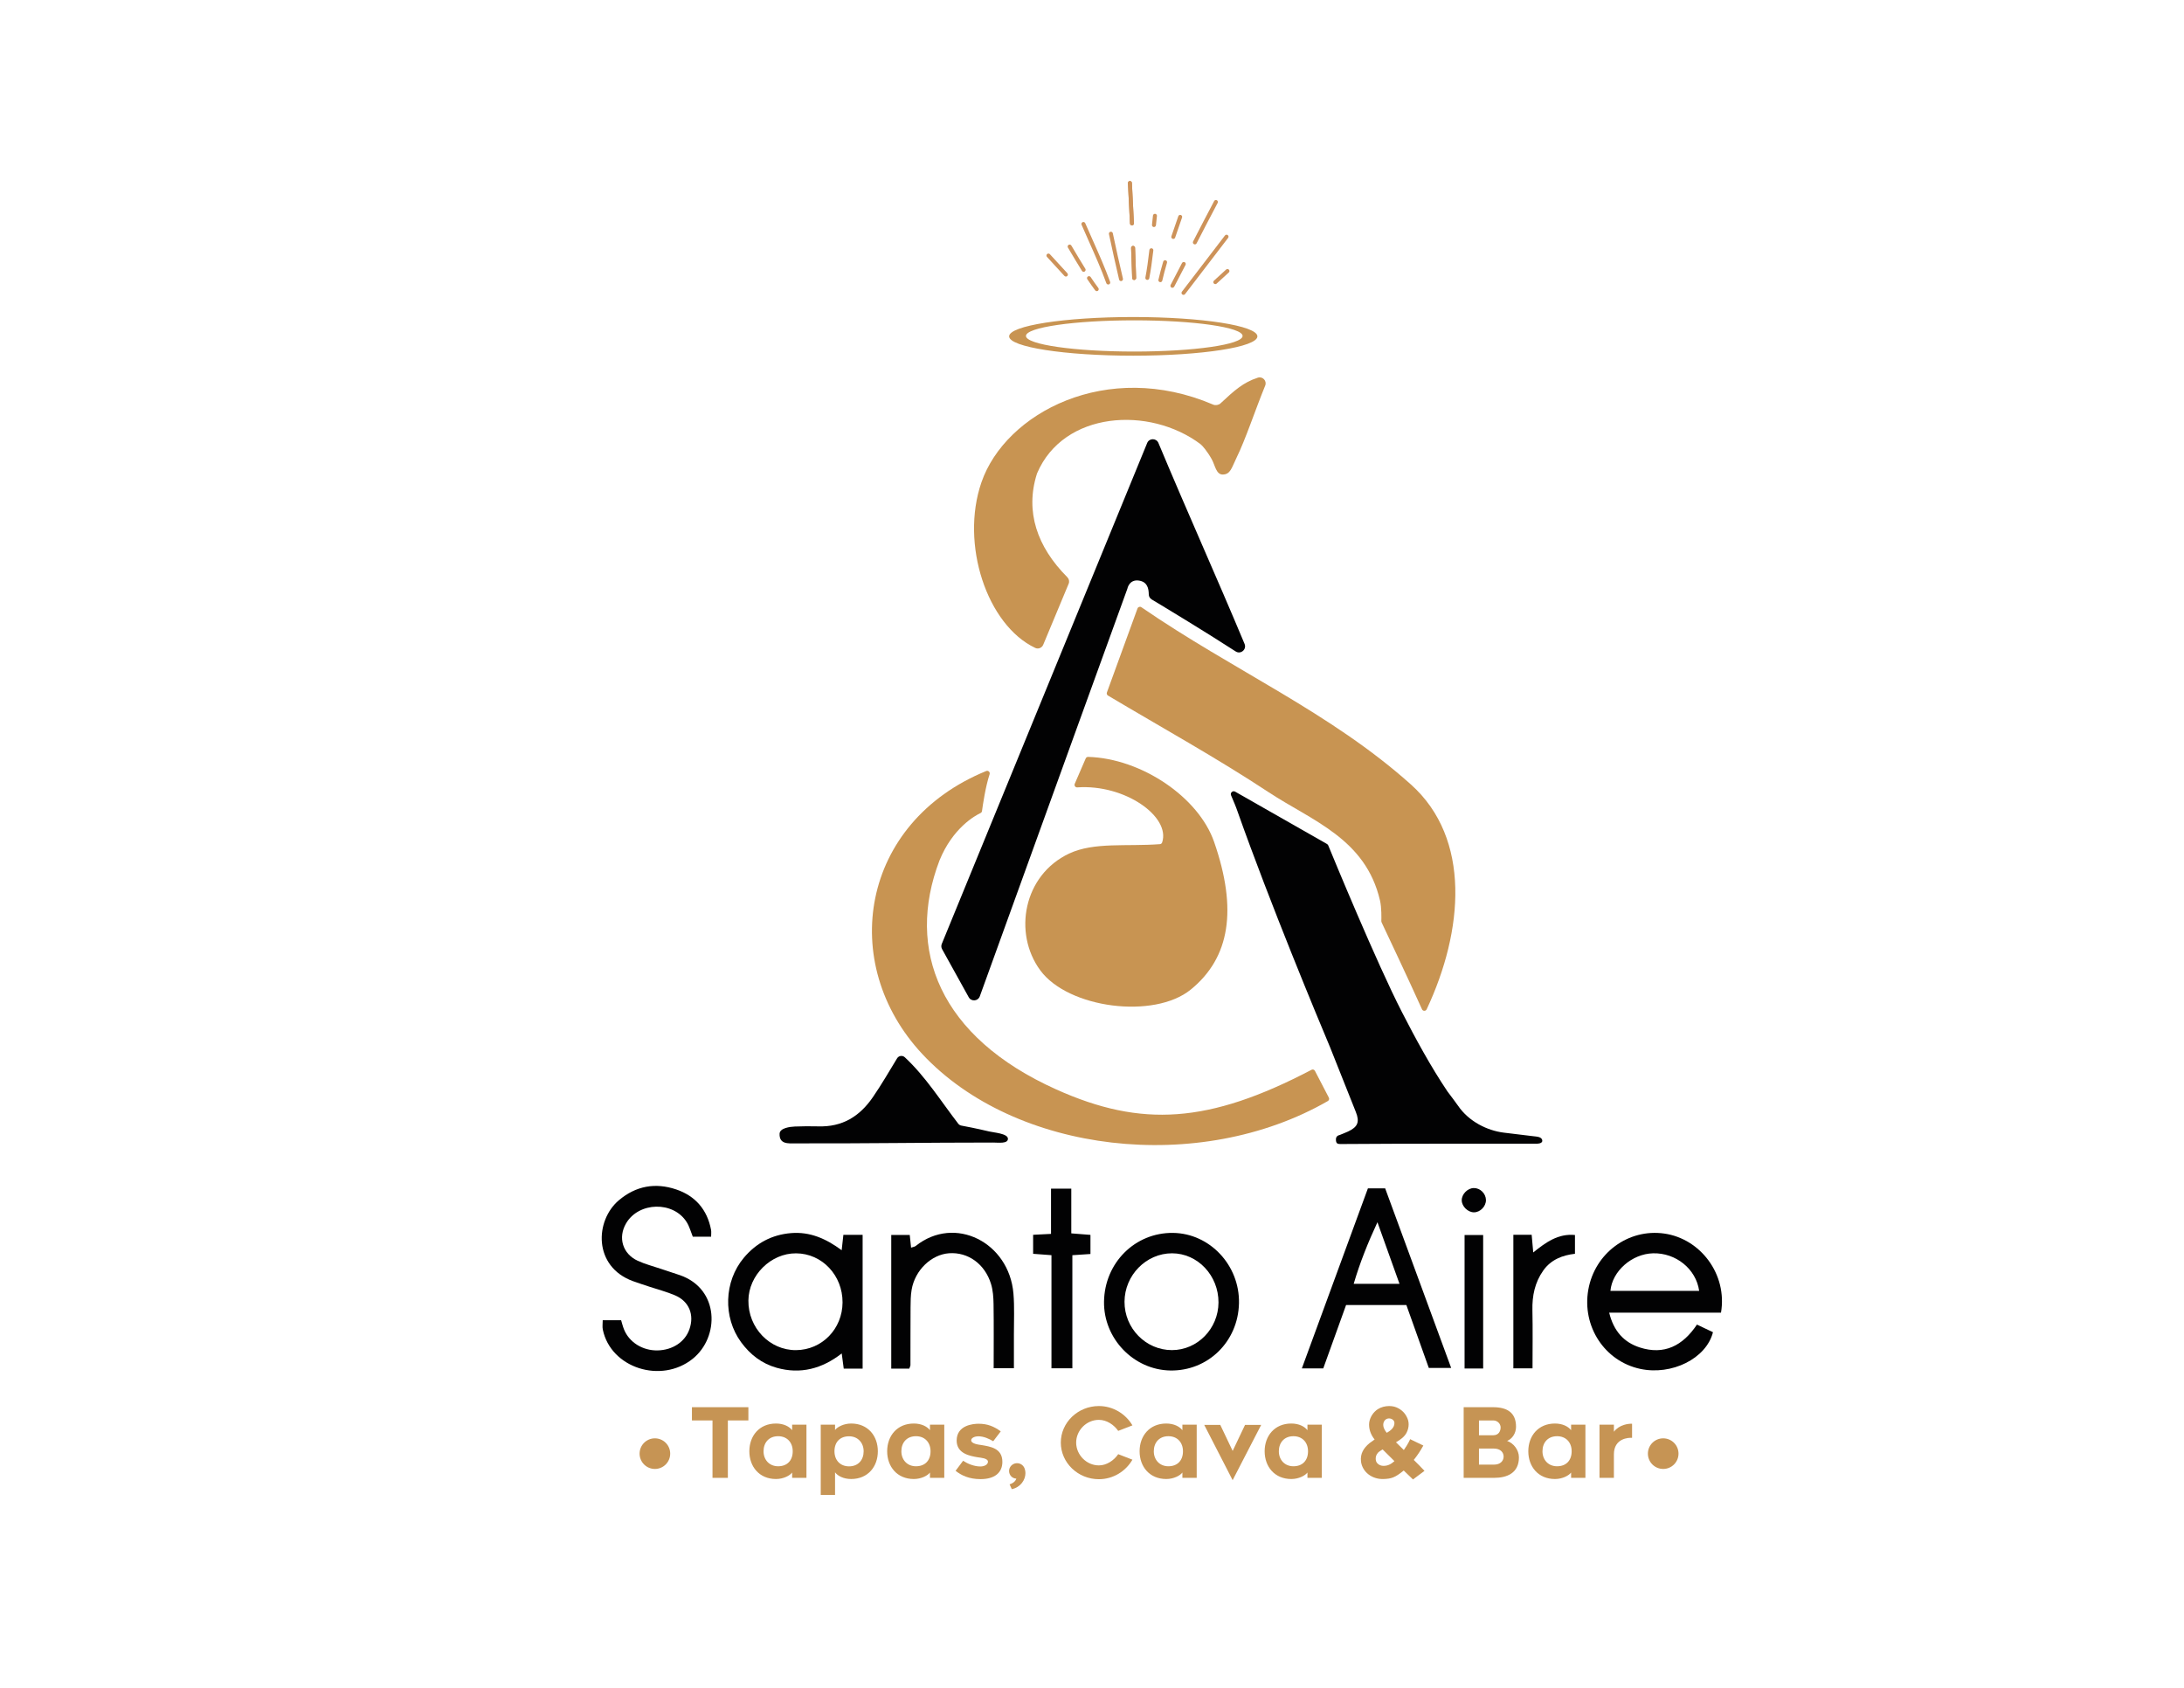 <?xml version="1.0" encoding="utf-8"?>
<!-- Generator: Adobe Illustrator 23.0.5, SVG Export Plug-In . SVG Version: 6.00 Build 0)  -->
<svg version="1.1" id="Capa_1" xmlns="http://www.w3.org/2000/svg" xmlns:xlink="http://www.w3.org/1999/xlink" x="0px" y="0px"
	 viewBox="0 0 792 612" style="enable-background:new 0 0 792 612;" xml:space="preserve">
<style type="text/css">
	.st0{fill:#C89452;}
	.st1{fill:#020203;}
	.st2{fill:#CD9259;}
	.st3{fill:#C69454;}
</style>
<g>
	<path class="st0" d="M410.96,114.95c-24.86,0-45.01,3.14-45.01,7.01s20.15,7.01,45.01,7.01c24.86,0,45.02-3.14,45.02-7.01
		S435.82,114.95,410.96,114.95 M411.33,127.47c-21.69,0-39.28-2.54-39.28-5.66s17.58-5.66,39.28-5.66c21.69,0,39.28,2.54,39.28,5.66
		S433.03,127.47,411.33,127.47"/>
	<path class="st1" d="M603.54,447.28c-13.07-1.87-25.21,7.1-27.56,20.36c-2.35,13.3,5.92,25.92,18.79,28.7
		c11.45,2.47,24-3.73,26.42-13.29c-1.86-0.89-3.76-1.79-5.81-2.77c-5.13,7.69-11.9,11.15-20.76,8.29
		c-5.71-1.85-9.44-5.91-11.07-12.61h40.55C626.47,462.01,616.62,449.14,603.54,447.28 M584,468.07c0.64-7.16,7.78-13.43,15.44-13.63
		c8.28-0.22,15.63,5.67,16.74,13.63H584z"/>
	<path class="st1" d="M312.82,447.74v48.51h-6.85c-0.22-1.66-0.44-3.28-0.73-5.5c-7.17,5.58-14.97,7.62-23.58,5.2
		c-5.41-1.52-9.63-4.79-12.92-9.29c-6.59-9-6.21-21.99,0.99-30.59c4.47-5.33,10.17-8.39,17.17-8.96c6.79-0.55,12.61,1.98,18.32,6.21
		c0.24-2.17,0.42-3.78,0.62-5.57H312.82z M305.54,472.26c0.05-9.84-7.44-17.76-16.85-17.81c-9.13-0.06-17.19,7.91-17.29,17.09
		c-0.11,9.92,7.7,18.07,17.27,18.01C298.07,489.48,305.49,481.88,305.54,472.26"/>
	<path class="st1" d="M218.57,478.7h6.67c0.32,1.05,0.6,2.21,1.04,3.31c1.87,4.7,6.76,7.74,12.17,7.64
		c5.47-0.11,9.98-3.1,11.57-7.69c1.82-5.23-0.11-10.07-5.16-12.25c-2.96-1.28-6.12-2.09-9.19-3.11c-2.05-0.68-4.12-1.33-6.14-2.07
		c-14.46-5.28-13.8-21.96-5.12-29.31c6.23-5.27,13.28-6.48,20.8-3.94c6.94,2.34,11.27,7.33,12.65,14.66
		c0.13,0.71,0.02,1.47,0.02,2.49h-6.64c-0.71-1.74-1.21-3.71-2.25-5.34c-4.84-7.65-17.36-7.33-21.94,0.48
		c-3.02,5.15-1.29,11.05,4.22,13.58c2.65,1.22,5.52,1.95,8.29,2.89c2.34,0.79,4.69,1.53,7.02,2.33
		c14.35,4.97,14.45,22.42,4.62,30.32c-11.4,9.17-29.72,3.37-32.6-10.6C218.39,481.08,218.57,480.01,218.57,478.7"/>
	<path class="st1" d="M449.3,472.54c-0.29,13.92-11.25,24.64-24.94,24.39c-13.29-0.24-24.19-11.58-24-24.96
		c0.2-14.09,11.26-25.1,25.03-24.93C438.72,447.21,449.59,458.79,449.3,472.54 M441.87,472.28c0.04-9.8-7.54-17.83-16.84-17.84
		c-9.38-0.01-17.2,7.95-17.24,17.56c-0.04,9.62,7.71,17.54,17.19,17.54C434.24,489.54,441.83,481.78,441.87,472.28"/>
	<path class="st1" d="M329.74,496.26h-6.54v-48.47h6.71c0.16,1.56,0.3,2.92,0.48,4.6c0.7-0.25,1.3-0.3,1.69-0.62
		c14.2-11.31,33.85-1.3,35.43,17.24c0.42,4.91,0.15,9.88,0.17,14.83c0.02,4,0,8,0,12.28h-7.34c0-7.9,0.07-15.58-0.04-23.27
		c-0.04-2.44-0.21-4.99-0.92-7.3c-2.24-7.27-8.35-11.6-15.18-11.13c-6.47,0.45-12.41,6.14-13.61,13.23
		c-0.36,2.12-0.38,4.3-0.39,6.46c-0.05,6.95-0.02,13.91-0.04,20.86C330.16,495.27,329.98,495.55,329.74,496.26"/>
	<path class="st1" d="M381.31,455.12c-2.36-0.18-4.32-0.32-6.66-0.5v-6.89c2-0.1,3.95-0.2,6.49-0.33V431h7.35v16.21
		c2.57,0.2,4.63,0.37,6.95,0.55v6.93c-2.18,0.15-4.13,0.28-6.56,0.44v41.01h-7.58V455.12z"/>
	<path class="st1" d="M555.75,496.15h-6.95v-48.42h6.64c0.18,1.97,0.34,3.78,0.57,6.4c4.56-3.66,9-6.91,15.13-6.33v6.81
		c-4.64,0.53-8.71,2.16-11.48,6.05c-3.07,4.33-4.07,9.19-3.95,14.45C555.86,482.04,555.75,488.96,555.75,496.15"/>
	<rect x="531.11" y="447.81" class="st1" width="6.74" height="48.4"/>
	<path class="st1" d="M534.44,430.78c2.33-0.04,4.38,1.97,4.42,4.33c0.04,2.28-2.03,4.44-4.3,4.47c-2.22,0.03-4.46-2.14-4.48-4.34
		C530.05,433,532.2,430.81,534.44,430.78"/>
	<path class="st1" d="M502.31,430.88h-6.25c-8,21.82-15.91,43.35-23.96,65.3h7.76c2.84-7.87,5.59-15.51,8.28-22.99h21.86
		c2.72,7.64,5.46,15.31,8.14,22.82h8.11C518.16,473.98,510.24,452.44,502.31,430.88 M490.9,465.51c2.26-7.71,5.18-14.94,8.61-22.34
		c2.61,7.29,5.22,14.59,8,22.34H490.9z"/>
	<path class="st0" d="M401.4,251.09c3.28-9.01,6.56-18.01,11.1-30.47c0.21-0.57,0.9-0.79,1.4-0.45
		c33.51,23.05,68.46,38.06,97.75,64.28c21.92,19.63,19.08,53.06,5.71,81.53c-0.34,0.72-1.37,0.7-1.69-0.02
		c-4.74-10.56-13.65-29.39-14.66-31.53c-0.06-0.13-0.09-0.27-0.09-0.42c0.03-0.96,0.13-4.89-0.48-7.49
		c-5.21-22.46-24.67-28.9-40.42-39.29c-18.81-12.41-38.59-23.33-58.23-35.03C401.42,251.98,401.25,251.51,401.4,251.09"/>
	<path class="st0" d="M389.74,284.2c1.25-2.92,2.85-6.52,3.98-9.19c0.15-0.36,0.5-0.58,0.89-0.57
		c19.31,0.58,40.03,14.58,45.67,30.82c8.52,24.52,5.76,41.97-8.46,53.55c-13.29,10.82-44.45,6.83-54.59-6.99
		c-9.94-13.55-6.05-34.56,10.48-42.33c9.03-4.24,20.88-2.49,32.92-3.41c0.36-0.03,0.69-0.26,0.8-0.6
		c3.17-9.34-13.48-21.2-30.79-19.98C389.96,285.55,389.47,284.84,389.74,284.2"/>
	<path class="st0" d="M476.84,388.28c1.68,3.24,3.37,6.48,5.05,9.71c0.23,0.44,0.07,0.99-0.36,1.24
		c-46.58,26.79-113.33,19.04-147.05-17.02c-30.78-32.91-22.44-84.01,23.15-102.64c0.74-0.31,1.49,0.39,1.24,1.16
		c-1.51,4.53-2.5,11.43-2.76,13.35c-0.04,0.31-0.23,0.58-0.51,0.71c-1.98,0.94-10.09,5.39-14.9,17.19
		c-12.37,32.4,0.02,64.04,42.35,83.05c30.88,13.87,55.34,12.37,92.54-7.12C476.04,387.65,476.6,387.83,476.84,388.28"/>
	<path class="st0" d="M442.58,146.28c5.05-4.73,8.36-7.67,13.56-9.34c1.75-0.56,3.36,1.17,2.67,2.87
		c-3.69,9.04-7.16,19.59-10.36,26.09c-1.77,3.6-2.19,6.16-5.07,6.16c-2.38,0-2.75-3.38-3.97-5.56c-1.62-2.9-3.4-4.96-4.07-5.46
		c-18.57-13.93-49.63-11.95-59.23,10.53c-0.04,0.09-0.07,0.18-0.1,0.27c-4.3,13.61,0.03,26.42,11.04,37.45
		c0.62,0.62,0.83,1.55,0.49,2.36c-2.93,7.03-6.07,14.56-9.23,22.14c-0.47,1.13-1.8,1.67-2.9,1.14c-17.49-8.3-27.23-37.6-19.51-60.02
		c8.68-25.18,45.5-44.72,84.1-28.18C440.79,147.06,441.95,146.87,442.58,146.28"/>
	<path class="st1" d="M420.09,160.62c10.91,26.09,20.72,47.7,31.24,72.86c0.84,2.01-1.41,3.91-3.24,2.72
		c-11.5-7.45-26.33-16.38-30.43-18.84c-0.65-0.39-1.06-1.08-1.07-1.83c-0.03-2.12-0.48-4.57-3.6-5.02
		c-3.55-0.51-4.17,2.98-4.17,2.98s-34.06,93.86-53.51,147.78c-0.65,1.79-3.1,1.98-4.02,0.31c-3.32-5.99-6.43-11.61-9.65-17.42
		c-0.33-0.59-0.37-1.3-0.11-1.92c24.36-59.41,48.76-118.89,74.48-181.61C416.74,158.81,419.33,158.8,420.09,160.62"/>
	<path class="st1" d="M282.71,410.99c0.2-1.99,3.7-2.44,5.53-2.52c2.8-0.12,5.48-0.12,8.33-0.06c8.99,0.31,15.21-3.67,19.98-10.61
		c3.08-4.48,5.81-9.19,8.78-14.07c0.6-0.98,1.95-1.15,2.79-0.37c7.58,7.06,13.03,15.85,19.38,24.09c0.27,0.35,0.68,0.6,1.12,0.68
		c5.43,1.01,8.96,1.87,10.09,2.13c1.58,0.4,6.76,0.72,6.8,2.63c0.04,1.92-3.57,1.39-5.35,1.39c-23.95-0.01-47.84,0.39-71.8,0.3
		C285.9,414.59,282.51,414.97,282.71,410.99"/>
	<path class="st1" d="M555.83,411.96c-3.34-0.44-6.97-0.81-10.55-1.28c-5.86-0.74-12.57-3.93-16.56-9.78
		c-0.89-1.3-2.44-3.3-3.84-5.18c-6.13-9.14-11.52-19.07-16.47-28.71c-9.28-18.06-25.12-56.53-26.74-60.47
		c-0.09-0.22-0.25-0.39-0.45-0.51l-33.31-18.98c-0.87-0.5-1.88,0.4-1.48,1.33c0.85,1.98,1.89,4.45,2.27,5.63
		c11.95,33.78,29.27,75.35,33.61,85.66c3.12,7.84,6.25,15.68,9.37,23.53c1.43,3.6,0.73,5.41-2.8,7.07c-0.96,0.45-1.96,0.82-3.1,1.29
		c0,0-1.27,0.16-1.32,1.45c-0.07,1.89,0.84,1.74,1.56,1.81c20.17-0.19,71.08-0.12,71.08-0.12s2.24,0.1,2.19-1.09
		C559.2,412.11,557.2,412.14,555.83,411.96"/>
	<path class="st2" d="M410.53,81.72L410.53,81.72c-0.4,0.02-0.74-0.29-0.76-0.68c-0.21-4.41-0.44-8.82-0.67-13.22l-0.07-1.42
		c-0.02-0.4,0.28-0.74,0.68-0.76c0.4-0.02,0.74,0.28,0.76,0.68l0.07,1.42c0.23,4.41,0.46,8.82,0.67,13.23
		C411.23,81.36,410.93,81.7,410.53,81.72"/>
	<path class="st2" d="M411.33,101.52c-0.01,0-0.01,0-0.02,0c-0.4,0.01-0.73-0.3-0.74-0.7c-0.1-3.44-0.23-7.01-0.39-10.91
		c-0.02-0.39,0.29-0.73,0.68-0.75c0,0,0.01,0,0.01,0c0.4-0.02,0.73,0.29,0.75,0.69c0.16,3.91,0.29,7.49,0.39,10.93
		C412.02,101.17,411.72,101.5,411.33,101.52"/>
	<path class="st2" d="M418.5,82.32c-0.04,0-0.07,0-0.11,0c-0.39-0.04-0.68-0.39-0.64-0.79c0.11-1.12,0.23-2.25,0.36-3.37
		c0.04-0.39,0.39-0.68,0.8-0.64c0.39,0.04,0.68,0.4,0.64,0.8c-0.12,1.12-0.24,2.24-0.36,3.36C419.14,82.03,418.85,82.3,418.5,82.32"
		/>
	<path class="st2" d="M416.1,101.49c-0.06,0-0.11,0-0.17-0.01c-0.39-0.07-0.65-0.45-0.57-0.84c0.55-2.91,1.01-6.09,1.45-9.99
		c0.04-0.39,0.4-0.68,0.8-0.63c0.4,0.05,0.68,0.4,0.63,0.8c-0.45,3.94-0.91,7.15-1.47,10.09
		C416.7,101.24,416.42,101.48,416.1,101.49"/>
	<path class="st2" d="M425.51,86.63c-0.09,0.01-0.18-0.01-0.27-0.04c-0.38-0.13-0.58-0.54-0.45-0.91c0.35-1.02,0.7-2.03,1.05-3.05
		c0.49-1.41,0.98-2.82,1.46-4.23c0.13-0.38,0.54-0.58,0.91-0.45c0.38,0.13,0.58,0.54,0.45,0.91c-0.48,1.41-0.97,2.83-1.46,4.24
		c-0.35,1.01-0.7,2.03-1.05,3.05C426.06,86.43,425.8,86.62,425.51,86.63"/>
	<path class="st2" d="M420.83,102.31c-0.07,0-0.13,0-0.2-0.02c-0.39-0.09-0.63-0.47-0.54-0.86c0.48-2.08,1.04-4.23,1.73-6.56
		c0.11-0.38,0.51-0.6,0.89-0.49c0.38,0.11,0.6,0.51,0.49,0.89c-0.68,2.3-1.24,4.42-1.71,6.47
		C421.42,102.07,421.15,102.29,420.83,102.31"/>
	<path class="st2" d="M433.34,88.61c-0.12,0.01-0.25-0.02-0.37-0.08c-0.35-0.18-0.49-0.62-0.31-0.97c2.56-4.97,5.07-9.83,7.64-14.66
		c0.19-0.35,0.62-0.49,0.97-0.3c0.35,0.19,0.49,0.62,0.3,0.97c-2.56,4.82-5.07,9.67-7.63,14.64
		C433.82,88.46,433.59,88.6,433.34,88.61"/>
	<path class="st2" d="M425.19,104.35c-0.13,0.01-0.25-0.02-0.37-0.08c-0.35-0.18-0.49-0.62-0.3-0.97c1.38-2.63,2.75-5.28,4.12-7.92
		c0.18-0.35,0.62-0.49,0.97-0.31c0.35,0.18,0.49,0.62,0.31,0.97c-1.37,2.65-2.74,5.29-4.12,7.93
		C425.66,104.2,425.43,104.34,425.19,104.35"/>
	<path class="st2" d="M429.22,106.92c-0.16,0.01-0.33-0.04-0.48-0.15c-0.32-0.24-0.38-0.69-0.13-1.01l15.61-20.38
		c0.24-0.32,0.69-0.38,1.01-0.13c0.32,0.24,0.38,0.69,0.13,1.01l-15.61,20.38C429.62,106.81,429.43,106.91,429.22,106.92"/>
	<path class="st2" d="M440.75,103.02c-0.21,0.01-0.42-0.07-0.57-0.24c-0.27-0.29-0.24-0.75,0.05-1.02c1.47-1.33,2.94-2.67,4.4-4.02
		c0.29-0.27,0.75-0.25,1.02,0.04c0.27,0.29,0.25,0.75-0.04,1.02c-1.47,1.35-2.94,2.69-4.41,4.03
		C441.07,102.95,440.91,103.01,440.75,103.02"/>
	<path class="st2" d="M386.57,100.28c-0.21,0.01-0.42-0.07-0.57-0.23c-2.1-2.31-4.22-4.61-6.33-6.9c-0.27-0.29-0.25-0.75,0.04-1.02
		c0.29-0.27,0.75-0.25,1.02,0.04c2.12,2.3,4.24,4.6,6.34,6.91c0.27,0.29,0.25,0.75-0.05,1.02
		C386.89,100.21,386.73,100.27,386.57,100.28"/>
	<path class="st2" d="M397.77,105.57c-0.23,0.01-0.47-0.09-0.62-0.29c-0.94-1.26-1.87-2.58-2.84-4.03c-0.22-0.33-0.13-0.78,0.2-1
		c0.33-0.22,0.78-0.13,1,0.2c0.95,1.43,1.86,2.72,2.79,3.97c0.24,0.32,0.17,0.77-0.15,1.01
		C398.05,105.52,397.91,105.57,397.77,105.57"/>
	<path class="st2" d="M393.01,98.56c-0.25,0.01-0.5-0.11-0.65-0.34c-1.56-2.5-3.09-5.07-4.56-7.56l-0.53-0.89
		c-0.2-0.34-0.09-0.78,0.25-0.99c0.34-0.2,0.78-0.09,0.99,0.25l0.53,0.89c1.47,2.48,2.99,5.05,4.54,7.53
		c0.21,0.34,0.11,0.78-0.23,0.99C393.25,98.52,393.13,98.55,393.01,98.56"/>
	<path class="st2" d="M401.92,103.15c-0.31,0.02-0.6-0.17-0.72-0.47c-1.86-5.13-4.12-10.21-6.31-15.12c-0.9-2.02-1.8-4.04-2.67-6.06
		c-0.16-0.37,0.01-0.79,0.38-0.95c0.36-0.16,0.79,0.01,0.95,0.38c0.87,2.02,1.77,4.03,2.67,6.05c2.2,4.94,4.47,10.04,6.35,15.22
		c0.14,0.37-0.06,0.79-0.43,0.92C402.06,103.13,401.99,103.15,401.92,103.15"/>
	<path class="st2" d="M406.57,101.92c-0.34,0.02-0.66-0.21-0.74-0.55c-1.3-5.47-2.48-10.92-3.68-16.49
		c-0.08-0.39,0.16-0.77,0.55-0.85c0.39-0.08,0.77,0.16,0.85,0.55c1.19,5.56,2.37,11,3.67,16.45c0.09,0.39-0.15,0.78-0.53,0.87
		C406.66,101.91,406.62,101.92,406.57,101.92"/>
	<path class="st2" d="M411.33,101.52c-0.01,0-0.01,0-0.02,0c-0.4,0.01-0.73-0.3-0.74-0.7c-0.1-3.44-0.23-7.01-0.39-10.91
		c-0.02-0.39,0.29-0.73,0.68-0.75c0,0,0.01,0,0.01,0c0.4-0.02,0.73,0.29,0.75,0.69c0.16,3.91,0.29,7.49,0.39,10.93
		C412.02,101.17,411.72,101.5,411.33,101.52"/>
	<path class="st2" d="M410.53,81.72L410.53,81.72c-0.4,0.02-0.74-0.29-0.76-0.68c-0.21-4.41-0.44-8.82-0.67-13.22l-0.07-1.42
		c-0.02-0.4,0.28-0.74,0.68-0.76c0.4-0.02,0.74,0.28,0.76,0.68l0.07,1.42c0.23,4.41,0.46,8.82,0.67,13.23
		C411.23,81.36,410.93,81.7,410.53,81.72"/>
	<circle class="st3" cx="237.49" cy="527.08" r="5.55"/>
	<circle class="st3" cx="603.14" cy="527.08" r="5.55"/>
	<g>
		<path class="st3" d="M263.95,515.04v20.82h-5.57v-20.82h-7.46v-4.8h20.47v4.8H263.95z"/>
		<path class="st3" d="M287.26,533.93c-0.81,1.09-3.12,2.35-5.85,2.35c-6.1,0-9.67-4.52-9.67-10.06c0-5.54,3.57-10.06,9.67-10.06
			c2.8,0,4.87,1.12,5.85,2.42v-2h5.19v19.28h-5.19V533.93z M282.18,520.76c-3.33,0-5.29,2.31-5.29,5.47c0,3.05,2.07,5.43,5.29,5.43
			c3.26,0,5.29-2.07,5.29-5.43C287.47,523.03,285.44,520.76,282.18,520.76z"/>
		<path class="st3" d="M302.82,518.51c0.81-1.09,3.12-2.35,5.85-2.35c6.1,0,9.67,4.52,9.67,10.06c0,5.54-3.57,10.06-9.67,10.06
			c-2.8,0-4.87-1.12-5.85-2.42v8.2h-5.19v-25.48h5.19V518.51z M307.9,531.69c3.33,0,5.29-2.31,5.29-5.47c0-3.05-2.07-5.43-5.29-5.43
			c-3.26,0-5.29,2.07-5.29,5.43C302.61,529.41,304.64,531.69,307.9,531.69z"/>
		<path class="st3" d="M337.24,533.93c-0.81,1.09-3.12,2.35-5.85,2.35c-6.1,0-9.67-4.52-9.67-10.06c0-5.54,3.57-10.06,9.67-10.06
			c2.8,0,4.87,1.12,5.85,2.42v-2h5.19v19.28h-5.19V533.93z M332.16,520.76c-3.33,0-5.29,2.31-5.29,5.47c0,3.05,2.07,5.43,5.29,5.43
			c3.26,0,5.29-2.07,5.29-5.43C337.45,523.03,335.41,520.76,332.16,520.76z"/>
		<path class="st3" d="M346.53,533.3l2.73-3.64c1.51,1.02,3.93,2.07,6.24,2.07c1.61,0,2.77-0.74,2.77-1.72c0-1.3-2.7-1.44-3.71-1.61
			c-2.63-0.46-7.64-1.23-7.64-6.06c0-5.64,6.1-6.1,7.96-6.1c3.05,0,5.5,0.88,8.03,2.77l-2.73,3.57c-1.44-0.84-3.33-1.79-5.47-1.79
			c-1.02,0-2.52,0.49-2.52,1.44c0,1.3,2.8,1.61,3.64,1.72c3.26,0.56,7.67,1.12,7.67,6.1c0,4-2.87,6.27-7.92,6.27
			C351.43,536.32,348.63,534.98,346.53,533.3z"/>
		<path class="st3" d="M371.86,534.14c0,2.49-1.79,5.15-4.94,5.82l-0.81-1.75c1.37-0.42,2.17-1.19,2.45-2.07
			c-1.51-0.07-2.56-1.23-2.63-2.66c-0.07-1.54,1.19-2.87,2.77-2.94c1.44-0.04,2.63,0.88,2.98,2.31
			C371.79,533.27,371.86,533.69,371.86,534.14z"/>
		<path class="st3" d="M398.5,536.35c-7.6,0-13.81-5.96-13.81-13.28c0-7.29,6.2-13.25,13.81-13.25c5.15,0,9.71,2.84,12.16,7.01
			l-5.15,2c-1.54-2.21-4.17-4-7.01-4c-4.56,0-8.24,3.85-8.24,8.24c0,4.38,3.68,8.27,8.24,8.27c2.84,0,5.47-1.82,7.01-4.07l5.15,2
			C408.21,533.51,403.65,536.35,398.5,536.35z"/>
		<path class="st3" d="M428.78,533.93c-0.81,1.09-3.12,2.35-5.85,2.35c-6.1,0-9.67-4.52-9.67-10.06c0-5.54,3.57-10.06,9.67-10.06
			c2.8,0,4.87,1.12,5.85,2.42v-2h5.19v19.28h-5.19V533.93z M423.7,520.76c-3.33,0-5.29,2.31-5.29,5.47c0,3.05,2.07,5.43,5.29,5.43
			c3.26,0,5.29-2.07,5.29-5.43C428.99,523.03,426.96,520.76,423.7,520.76z"/>
		<path class="st3" d="M436.7,516.66h5.82l4.49,9.43l4.49-9.43h5.85L447,536.7L436.7,516.66z"/>
		<path class="st3" d="M474.13,533.93c-0.81,1.09-3.12,2.35-5.85,2.35c-6.1,0-9.67-4.52-9.67-10.06c0-5.54,3.57-10.06,9.67-10.06
			c2.8,0,4.87,1.12,5.85,2.42v-2h5.19v19.28h-5.19V533.93z M469.05,520.76c-3.33,0-5.29,2.31-5.29,5.47c0,3.05,2.07,5.43,5.29,5.43
			c3.26,0,5.29-2.07,5.29-5.43C474.34,523.03,472.31,520.76,469.05,520.76z"/>
		<path class="st3" d="M509.04,533.2c-3.19,2.63-4.56,2.98-7.25,3.08c-4.21,0.18-7.74-2.52-8.24-6.34
			c-0.32-2.84,0.95-4.91,3.12-6.69c0.46-0.35,1.3-0.91,1.82-1.3c-1.51-1.86-2.21-4.03-1.96-6.2c0.32-1.93,1.44-3.68,3.08-4.77
			c1.19-0.77,2.7-1.16,4.14-1.16c0.67,0,1.26,0.07,1.82,0.21c2,0.53,3.71,1.93,4.59,3.75c0.46,0.88,0.67,1.75,0.67,2.7
			c0,0.98-0.25,2.07-0.77,3.05c-0.77,1.44-2.14,2.45-3.82,3.43l2.84,2.8c1.54-2.14,2.28-3.85,2.28-3.93l4.8,2.31
			c-1.09,1.96-1.93,3.26-3.47,5.22c1.26,1.26,2.7,2.66,3.89,3.96l-4.17,3.12L509.04,533.2z M499.96,526.5
			c-0.28,0.25-1.26,1.19-1.05,2.84c0.11,1.16,1.23,2.1,2.66,2.17c2,0.07,3.26-0.98,4.1-1.72l-4.28-4.24
			C500.84,525.87,500.38,526.19,499.96,526.5z M502.9,519.53c1.37-0.77,2.77-1.89,2.77-3.5c0.04-1.05-0.98-1.72-1.96-1.72
			c-0.91,0-1.86,0.6-2.07,1.96C501.5,517.43,502.13,518.65,502.9,519.53z"/>
		<path class="st3" d="M546.54,522.47c2.28,0.77,4.28,3.22,4.28,5.96c0,5.71-4.35,7.43-8.97,7.43h-11.07v-25.62h10.65
			c4.98,0,8.34,1.86,8.34,7.11C549.76,519.67,548.43,521.7,546.54,522.47z M541.52,520.41c1.96,0,2.66-1.51,2.66-2.84
			c0-1.33-1.16-2.52-2.63-2.52h-5.22v5.36H541.52z M545.27,528.15c0-1.54-1.16-2.91-3.54-2.91h-5.4v5.82h5.5
			C544.12,531.06,545.27,529.66,545.27,528.15z"/>
		<path class="st3" d="M569.74,533.93c-0.81,1.09-3.12,2.35-5.85,2.35c-6.1,0-9.67-4.52-9.67-10.06c0-5.54,3.57-10.06,9.67-10.06
			c2.8,0,4.87,1.12,5.85,2.42v-2h5.19v19.28h-5.19V533.93z M564.65,520.76c-3.33,0-5.29,2.31-5.29,5.47c0,3.05,2.07,5.43,5.29,5.43
			c3.26,0,5.29-2.07,5.29-5.43C569.95,523.03,567.91,520.76,564.65,520.76z"/>
		<path class="st3" d="M585.26,527.34v8.52h-5.22v-19.28h5.22v2.56c1.96-2.59,5.22-2.94,6.59-2.91v5.12
			C590.59,521.25,585.26,521.49,585.26,527.34z"/>
	</g>
</g>
</svg>
